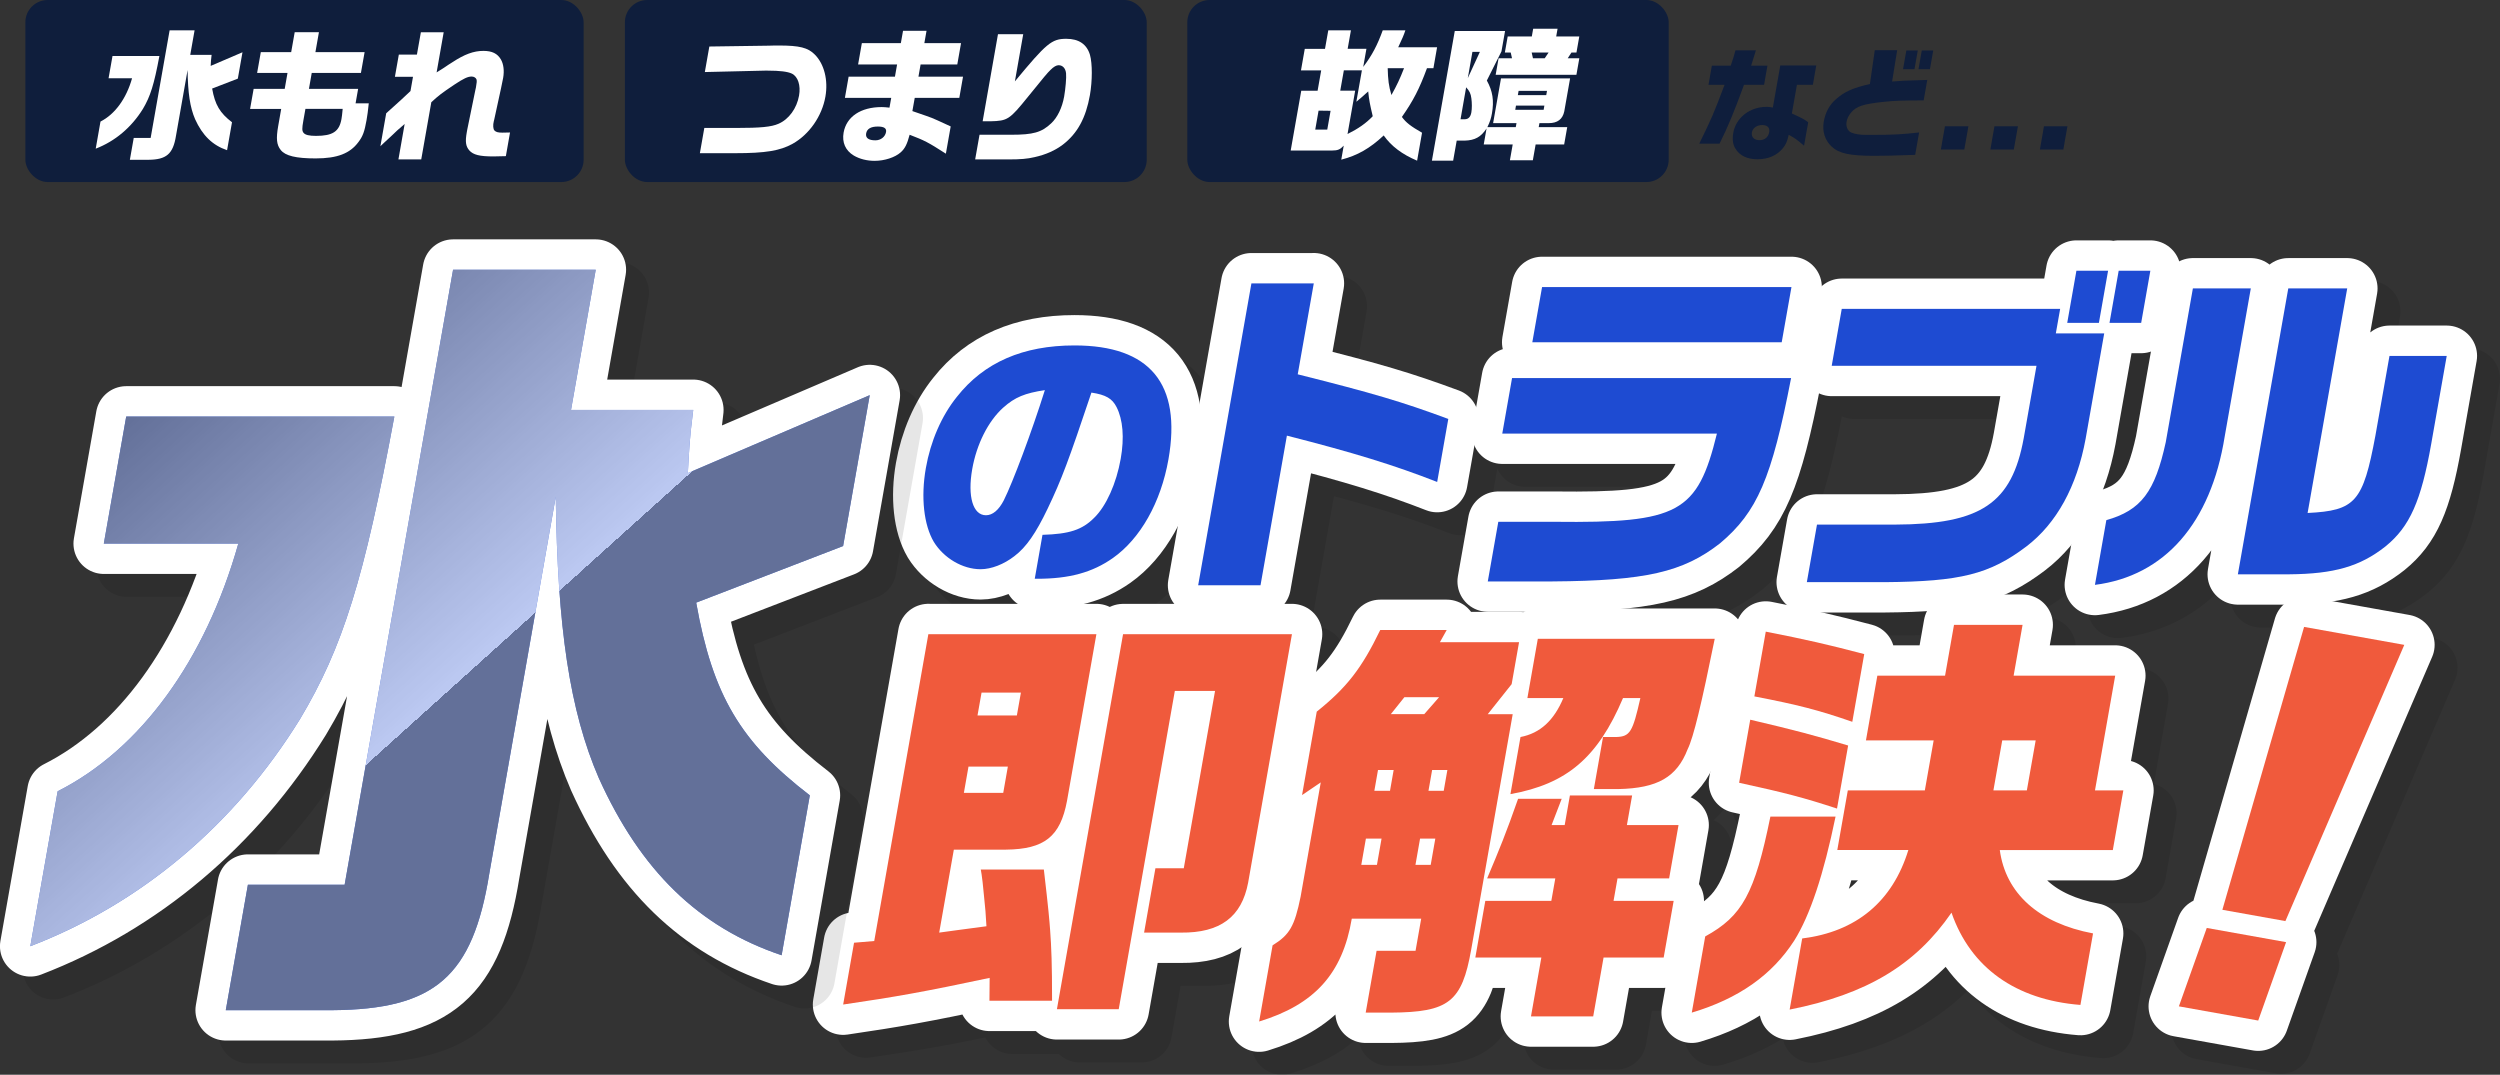 <?xml version="1.0" encoding="UTF-8"?>
<svg xmlns="http://www.w3.org/2000/svg" xmlns:xlink="http://www.w3.org/1999/xlink" viewBox="0 0 618 265.67">
  <rect x="0" y="0" width="618" height="265.67" fill="#333333" stroke="none"/>
  <defs>
    <style>
      .cls-1 {
        fill: #fff;
      }

      .cls-2 {
        fill: #0f1e3c;
      }

      .cls-3 {
        fill: url(#_名称未設定グラデーション_33);
      }

      .cls-4 {
        stroke: #fff;
      }

      .cls-4, .cls-5 {
        fill: none;
        stroke-linecap: round;
        stroke-linejoin: round;
        stroke-width: 15px;
      }

      .cls-6 {
        isolation: isolate;
      }

      .cls-7 {
        fill: url(#_名称未設定グラデーション_4);
      }

      .cls-8 {
        mix-blend-mode: overlay;
        opacity: .7;
      }

      .cls-9 {
        fill: #f05a3c;
      }

      .cls-10 {
        opacity: .1;
      }

      .cls-11 {
        fill: #1e4bd2;
      }

      .cls-5 {
        stroke: #000;
      }
    </style>
    <linearGradient id="_名称未設定グラデーション_4" data-name="名称未設定グラデーション 4" x1="111.24" y1="66.67" x2="111.24" y2="249.72" gradientUnits="userSpaceOnUse">
      <stop offset="0" stop-color="#1e4bd2"/>
      <stop offset="1" stop-color="#1e4bd2"/>
    </linearGradient>
    <linearGradient id="_名称未設定グラデーション_33" data-name="名称未設定グラデーション 33" x1="44.16" y1="91.29" x2="182.92" y2="245.4" gradientUnits="userSpaceOnUse">
      <stop offset="0" stop-color="gray"/>
      <stop offset=".5" stop-color="#fff"/>
      <stop offset=".5" stop-color="gray"/>
      <stop offset="1" stop-color="gray"/>
    </linearGradient>
  </defs>
  <g class="cls-6">
    <g id="_レイヤー_2" data-name="レイヤー 2">
      <g id="_情報" data-name="情報">
        <rect class="cls-2" x="6.27" width="138" height="45" rx="5.52" ry="5.52"/>
        <rect class="cls-2" x="154.47" width="129" height="45" rx="5.52" ry="5.52"/>
        <rect class="cls-2" x="293.5" width="119" height="45" rx="5.52" ry="5.52"/>
        <g>
          <path class="cls-1" d="M24.84,30.05c3.58-1.81,6.39-5.67,7.81-10.71h-5.81l.97-5.49h11.59c-1.31,7.02-2.22,9.96-4.08,13.08-2.83,4.57-6.87,7.98-11.66,9.82l1.18-6.7ZM33.06,34.09h4.18l4.69-26.59h6.17l-1.07,6.06h5.28c-.17,1.35-.16,1.52-.23,2.73l7.86-3.37-1.15,6.52-6.35,2.45c.71,4.01,1.91,6.03,4.91,8.33l-1.22,6.91c-3.58-1.21-6.09-3.65-7.9-7.66-1.26-2.91-1.79-6.52-1.86-12.16l-2.87,16.27c-.72,4.47-2.35,5.88-6.79,5.92h-4.61l.96-5.42Z"/>
          <path class="cls-1" d="M62.69,21.96h7.69l.69-3.93h-7.51l.91-5.14h7.51l.87-4.93h5.99l-.87,4.93h12.16l-.91,5.14h-12.16l-.69,3.93h12.16l-.63,3.58h3.26c-.2,1.95-.33,2.87-.55,4.15-.49,2.8-.91,3.97-1.98,5.39-2.1,2.87-5.26,4.08-10.61,4.08-4.86,0-7.51-.64-8.63-2.09-1.02-1.28-1.17-2.8-.62-5.92l.74-4.22h-7.69l.88-4.96ZM75.5,26.93l-.51,2.87c-.36,2.02-.34,2.55.06,3.05.41.5,1.36.74,3.06.74,4.11,0,5.75-1.06,6.3-4.15.08-.46.2-1.31.3-2.52h-9.22Z"/>
          <path class="cls-1" d="M102.09,18.99h-4.47l.97-5.49h4.47l.98-5.53h5.64l-1.75,9.93c.84-.53,1.48-.96,1.91-1.21.65-.46,1.33-.89,2-1.31,2.97-1.95,5.24-2.8,7.65-2.8,2.13,0,3.47.64,4.34,2.13.65,1.13.86,2.77.55,4.54-.04.25-.25,1.24-.52,2.55l-1.68,7.73-.11.43c-.25.99-.17,1.95.16,2.3.36.39.93.53,1.93.53.35,0,.89,0,1.92-.04l-1.03,5.85c-1.25.04-2.67.07-3.1.07-3.37,0-4.96-.39-5.94-1.49-.88-1.03-1.04-2.13-.62-4.5l.1-.57,2.01-9.82.15-.67c.21-1.21.25-1.6.14-1.99-.14-.39-.62-.71-1.19-.71-.96,0-1.96.46-4.37,2.06-3.06,2.06-3.79,2.62-5.61,4.29l-2.49,14.14h-5.64l1.54-8.76c-1.46,1.24-2.22,1.91-3.37,3.05l-1.69,1.56c-.08.07-.38.35-.94.89l1.44-8.15c4-3.58,4.05-3.65,6-5.49l.62-3.51Z"/>
        </g>
        <g>
          <path class="cls-1" d="M190.1,11.29l1.46-.04h.96c5.14,0,7.21.53,8.89,2.23,2.35,2.34,3.35,6.35,2.63,10.42-.85,4.82-3.98,9.32-8.08,11.63-3.11,1.74-6.72,2.34-14.27,2.34h-8.68l1.1-6.24h7.9c5.99,0,8.66-.25,10.43-1.03,2.57-1.1,4.54-3.83,5.09-6.98.44-2.52-.27-4.68-1.77-5.42-1.05-.5-2.99-.74-5.97-.74h-.78l-14.77.35,1.11-6.31,14.75-.21Z"/>
          <path class="cls-1" d="M209.78,18.95h11.45l.53-3.01h-9.64l.93-5.28h9.64l.54-3.05h5.81l-.54,3.05h9.07l-.93,5.28h-9.07l-.53,3.01h11.02l-.92,5.25h-11.02l-.58,3.26c3.45,1.17,4.08,1.42,4.84,1.7.96.39,1.32.57,4.63,2.09l-1.19,6.74c-4.46-2.87-5.27-3.26-8.96-4.68-.62,2.34-1.17,3.44-2.22,4.36-1.39,1.24-3.98,2.09-6.43,2.09-1.92,0-3.71-.46-5.16-1.31-2.05-1.24-2.94-3.23-2.51-5.67.69-3.93,4.23-6.31,9.41-6.31.53,0,.99.04,1.93.14l.43-2.41h-11.45l.92-5.25ZM214.11,32.99c-.19,1.1.59,1.7,2.29,1.7,1.31,0,2.42-.85,2.63-2.06.16-.92-.51-1.35-2.03-1.35-1.74,0-2.69.57-2.89,1.7Z"/>
          <path class="cls-1" d="M242.14,33.31h7.8c5.46,0,7.51-.57,9.89-2.8,1.57-1.45,2.74-3.9,3.23-6.66.33-1.88.58-4.68.47-5.71-.11-1.21-.81-2.02-1.84-2.02-.53,0-1.2.35-2.01,1.17-.77.74-1.49,1.6-5.56,6.63-4.58,5.67-5.05,5.96-9.26,6.06h-1.95l3.79-21.52h6.24l-2.06,11.66c7.8-9.43,9.09-10.53,12.7-10.53,3.12,0,5.08,1.35,5.86,3.97.61,2.16.6,6.45-.01,9.93-1,5.67-3.09,9.5-6.7,12.27-1.88,1.42-4.15,2.45-6.96,3.08-1.81.43-3.47.57-6.52.57h-8.19l1.08-6.1Z"/>
        </g>
        <g>
          <path class="cls-1" d="M327.54,12.07l.81-4.57h5.6l-.81,4.57h4.64l-.79,4.47c2.17-2.84,3.5-5.39,4.82-9.04h5.6c-.44,1.28-.69,1.88-1.77,4.18h9.61l-.91,5.18h-1.59c-1.9,5.14-3.36,7.98-6.2,12.05,1,1.38,2.18,2.3,4.98,3.9l-1.22,6.91c-3.69-1.56-6.39-3.58-8.26-6.24-3.4,3.19-6.48,4.96-10.49,5.99l.61-3.47c-.88.96-1.49,1.21-2.87,1.21h-10.24l2.61-14.78h4.04l.89-5.03h-5l.94-5.32h5ZM328.1,32.03l.82-4.64-2.97-.04-.82,4.68h2.98ZM336.67,17.39h-4.47l-.89,5.03h3.69l-1.89,10.71c2.64-1.31,4.62-2.69,6.23-4.4-.69-2.91-.9-3.93-1.12-6.13-1.44,1.31-1.65,1.49-2.93,2.55l1.37-7.76ZM343.04,16.86c.07,2.84.25,4.4.92,6.63,1.35-2.41,2.08-3.97,3.12-6.63h-4.04Z"/>
          <path class="cls-1" d="M372.05,7.68l-.89,5.03-3.61,7.2c1.45,2.62,1.81,5,1.26,8.12-.22,1.24-.46,2.02-1.13,3.4h7.02l.18-.99h-5.78l1.95-11.06h17.08l-1.44,8.15c-.41,1.95-1.68,2.91-3.84,2.91h-2.3l-.18.99h7.05l-.76,4.29h-7.05l-.69,3.9h-5.67l.69-3.9h-7.16l.7-3.97c-1.36,2.09-2.86,2.94-5.39,3.01h-1.99l-.88,4.96h-5.25l5.65-32.05h12.41ZM361.04,29.48h1.03c.92,0,1.45-.57,1.65-1.7.16-.92.16-2.34,0-3.47-.15-1.17-.43-1.77-1.29-2.73l-1.39,7.91ZM363.98,12.82l-1.14,6.49,2.99-6.49h-1.84ZM373.77,14.41l-.32-1.42h-1.45l.7-3.97h5.96l.34-1.91h6.03l-.34,1.91h5.71l-.7,3.97h-1.24l-.92,1.42h2.87l-.72,4.08h-19.96l.72-4.08h3.33ZM381.59,27.14l.18-1.03h-7.02l-.18,1.03h7.02ZM382.23,23.52l.19-1.06h-7.02l-.19,1.06h7.02ZM381.85,14.41l.96-1.42h-4.18l.32,1.42h2.91Z"/>
        </g>
        <g>
          <path class="cls-2" d="M427.83,16.24c.54-1.54.75-2.23,1.18-3.8h5.05c-.78,2.53-.83,2.68-1.18,3.8h4.03l-.83,4.73h-4.96c-2.38,6.51-3.96,10.36-6.05,14.55h-5.02c3.04-6.18,3.61-7.5,6.26-14.55h-3.97l.83-4.73h4.66ZM440.08,16.18h8.9l-.84,4.79h-3.94l-1.25,7.08c2.81,1.3,2.94,1.39,4.04,2.17l-1.03,5.81c-1.8-1.57-2.39-1.96-3.79-2.71-.35,1.63-.71,2.47-1.57,3.46-1.44,1.69-3.55,2.59-6.14,2.59s-4.41-.9-5.48-2.65c-.61-.96-.79-2.32-.52-3.86.66-3.77,4.08-6.45,8.26-6.45.48,0,.84.03,1.53.18l1.84-10.42ZM433.07,32.75c-.2,1.11.57,1.9,1.86,1.9s2.21-.75,2.42-1.99c.19-1.08-.44-1.75-1.74-1.75s-2.36.75-2.55,1.84Z"/>
          <path class="cls-2" d="M463.45,12.41h5.53l-1.25,7.74c1.34-.09,2.59-.18,3.01-.21.42,0,1.75-.06,5.68-.18l-.89,5.06c-5.14,0-7.17.06-9.92.36-5.06.54-6.71,1.08-8.05,2.68-.57.69-.95,1.45-1.08,2.2-.17.96.09,1.87.69,2.41.47.42,1.58.72,3.04.84.42.03,1.29.03,2.7.03,5.02,0,7.3-.12,11.5-.6l-.98,5.54c-5.14.18-7.71.24-9.99.24-6.13,0-8.86-.57-10.66-2.29-1.68-1.57-2.37-3.8-1.94-6.21.4-2.26,1.42-4.13,3.05-5.54,2.1-1.84,4.19-2.77,8.35-3.71l1.21-8.38ZM474.08,12.47l-.82,4.64h-2.83l.82-4.64h2.83ZM477.9,12.47l-.82,4.64h-2.83l.82-4.64h2.83Z"/>
          <path class="cls-2" d="M480.79,31.21h5.8l-1.01,5.75h-5.8l1.01-5.75Z"/>
          <path class="cls-2" d="M493.03,31.21h5.8l-1.01,5.75h-5.8l1.01-5.75Z"/>
          <path class="cls-2" d="M505.27,31.21h5.8l-1.01,5.75h-5.8l1.01-5.75Z"/>
        </g>
        <g>
          <g class="cls-10">
            <path class="cls-5" d="M263.38,137.88c6.6-.2,9.79-1.21,12.79-4.24,2.97-2.9,5.46-8.49,6.53-14.55.93-5.26.55-9.7-1.03-12.8-1.07-2.09-2.61-3.03-6.21-3.57-5.63,16.78-7.32,21.36-10.8,28.64-2.93,6.13-5.31,9.57-8.24,11.79-2.61,2.02-5.7,3.23-8.37,3.23-4.45,0-9.09-2.76-11.54-6.74-2.48-4.18-3.25-11.05-1.98-18.26,1.16-6.6,3.84-12.87,7.7-17.65,6.7-8.49,16.33-12.67,29.05-12.67,18.68,0,26.51,9.5,23.22,28.17-1.88,10.65-6.95,19.61-13.74,24.39-5.08,3.57-10.76,5.12-18.69,5.12h-.62l1.91-10.85ZM253.67,106.41c-3.74,3.37-6.59,9.03-7.68,15.23-1.19,6.74.18,11.39,3.4,11.39,1.64,0,3.17-1.28,4.42-3.71,2.22-4.45,6.86-16.78,10.14-27.22-4.92.74-7.42,1.75-10.27,4.31Z"/>
            <path class="cls-5" d="M330.43,75.7l-3.97,22.49c18.79,4.72,25.6,6.74,37.22,11.03l-2.75,15.58c-10.56-4.13-20.62-7.24-37.15-11.45l-6.52,36.98h-15.41l13.16-74.62h15.41Z"/>
            <path class="cls-5" d="M448.42,99.11c-4.8,24.85-8.36,33.1-17.56,40.85-9.18,7.16-18.4,9.26-41.42,9.43h-16l2.6-14.74h13.98c30.6.34,35.26-2.19,40.06-21.81h-53.06l2.42-13.73h68.98ZM448.51,76.63l-2.41,13.64h-61.65l2.41-13.64h61.66Z"/>
            <path class="cls-5" d="M460.94,82.02h53.99l-1.07,6.06h11.96l-4.59,26.03c-2.18,11.88-7.23,20.97-14.63,26.62-9.13,6.91-16.35,8.68-35,8.84h-19.29l2.51-14.23h19.29c21.24-.08,28.88-5.22,31.82-21.39l3.15-17.86h-50.62l2.48-14.07ZM526.78,72.58l-2.27,12.89h-7.83l2.27-12.89h7.83ZM537.23,72.58l-2.27,12.89h-7.83l2.27-12.89h7.83Z"/>
            <path class="cls-5" d="M562.06,76.96l-6.46,36.64c-3.43,21.39-14.83,34.45-32.07,36.64l2.82-16c8.6-2.44,12.01-6.99,14.69-19.29l6.7-37.99h14.32ZM571.32,76.96h14.57l-9.79,55.51c11.81-.59,13.7-2.7,16.76-19.12l3.48-19.71h14.15l-3.83,21.73c-2.5,14.15-5.29,20.47-11.29,25.35-6.27,4.97-12.74,6.82-23.79,6.91h-12.72l12.46-70.67Z"/>
          </g>
          <g>
            <path class="cls-4" d="M257.72,132.21c6.6-.2,9.79-1.21,12.79-4.24,2.97-2.9,5.46-8.49,6.53-14.55.93-5.26.55-9.7-1.03-12.8-1.07-2.09-2.61-3.03-6.21-3.57-5.63,16.78-7.32,21.36-10.8,28.64-2.93,6.13-5.31,9.57-8.24,11.79-2.61,2.02-5.7,3.23-8.37,3.23-4.45,0-9.09-2.76-11.54-6.74-2.48-4.18-3.25-11.05-1.98-18.26,1.16-6.6,3.84-12.87,7.7-17.65,6.7-8.49,16.33-12.67,29.05-12.67,18.68,0,26.51,9.5,23.22,28.17-1.88,10.65-6.95,19.61-13.74,24.39-5.08,3.57-10.76,5.12-18.69,5.12h-.62l1.91-10.85ZM248.01,100.75c-3.74,3.37-6.59,9.03-7.68,15.23-1.19,6.74.18,11.39,3.4,11.39,1.64,0,3.17-1.28,4.42-3.71,2.22-4.45,6.86-16.78,10.14-27.22-4.92.74-7.42,1.75-10.27,4.31Z"/>
            <path class="cls-4" d="M324.77,70.04l-3.97,22.49c18.79,4.72,25.6,6.74,37.22,11.03l-2.75,15.58c-10.56-4.13-20.62-7.24-37.15-11.45l-6.52,36.98h-15.41l13.16-74.62h15.41Z"/>
            <path class="cls-4" d="M442.76,93.45c-4.8,24.85-8.36,33.1-17.56,40.85-9.18,7.16-18.4,9.26-41.42,9.43h-16l2.6-14.74h13.98c30.6.34,35.26-2.19,40.06-21.81h-53.06l2.42-13.73h68.98ZM442.85,70.96l-2.41,13.64h-61.65l2.41-13.64h61.66Z"/>
            <path class="cls-4" d="M455.28,76.36h53.99l-1.07,6.06h11.96l-4.59,26.03c-2.18,11.88-7.23,20.97-14.63,26.62-9.13,6.91-16.35,8.68-35,8.84h-19.29l2.51-14.23h19.29c21.24-.08,28.88-5.22,31.82-21.39l3.15-17.86h-50.62l2.48-14.07ZM521.12,66.92l-2.27,12.89h-7.83l2.27-12.89h7.83ZM531.57,66.92l-2.27,12.89h-7.83l2.27-12.89h7.83Z"/>
            <path class="cls-4" d="M556.4,71.3l-6.46,36.64c-3.43,21.39-14.83,34.45-32.07,36.64l2.82-16c8.6-2.44,12.01-6.99,14.69-19.29l6.7-37.99h14.32ZM565.66,71.3h14.57l-9.79,55.51c11.81-.59,13.7-2.7,16.76-19.12l3.48-19.71h14.15l-3.83,21.73c-2.5,14.15-5.29,20.47-11.29,25.35-6.27,4.97-12.74,6.82-23.79,6.91h-12.72l12.46-70.67Z"/>
          </g>
          <g>
            <path class="cls-11" d="M257.72,132.21c6.6-.2,9.79-1.21,12.79-4.24,2.97-2.9,5.46-8.49,6.53-14.55.93-5.26.55-9.7-1.03-12.8-1.07-2.09-2.61-3.03-6.21-3.57-5.63,16.78-7.32,21.36-10.8,28.64-2.93,6.13-5.31,9.57-8.24,11.79-2.61,2.02-5.7,3.23-8.37,3.23-4.45,0-9.09-2.76-11.54-6.74-2.48-4.18-3.25-11.05-1.98-18.26,1.16-6.6,3.84-12.87,7.7-17.65,6.7-8.49,16.33-12.67,29.05-12.67,18.68,0,26.51,9.5,23.22,28.17-1.88,10.65-6.95,19.61-13.74,24.39-5.08,3.57-10.76,5.12-18.69,5.12h-.62l1.91-10.85ZM248.01,100.75c-3.74,3.37-6.59,9.03-7.68,15.23-1.19,6.74.18,11.39,3.4,11.39,1.64,0,3.17-1.28,4.42-3.71,2.22-4.45,6.86-16.78,10.14-27.22-4.92.74-7.42,1.75-10.27,4.31Z"/>
            <path class="cls-11" d="M324.77,70.04l-3.97,22.49c18.79,4.72,25.6,6.74,37.22,11.03l-2.75,15.58c-10.56-4.13-20.62-7.24-37.15-11.45l-6.52,36.98h-15.41l13.16-74.62h15.41Z"/>
            <path class="cls-11" d="M442.76,93.45c-4.8,24.85-8.36,33.1-17.56,40.85-9.18,7.16-18.4,9.26-41.42,9.43h-16l2.6-14.74h13.98c30.6.34,35.26-2.19,40.06-21.81h-53.06l2.42-13.73h68.98ZM442.85,70.96l-2.41,13.64h-61.65l2.41-13.64h61.66Z"/>
            <path class="cls-11" d="M455.28,76.36h53.99l-1.07,6.06h11.96l-4.59,26.03c-2.18,11.88-7.23,20.97-14.63,26.62-9.13,6.91-16.35,8.68-35,8.84h-19.29l2.51-14.23h19.29c21.24-.08,28.88-5.22,31.82-21.39l3.15-17.86h-50.62l2.48-14.07ZM521.12,66.92l-2.27,12.89h-7.83l2.27-12.89h7.83ZM531.57,66.92l-2.27,12.89h-7.83l2.27-12.89h7.83Z"/>
            <path class="cls-11" d="M556.4,71.3l-6.46,36.64c-3.43,21.39-14.83,34.45-32.07,36.64l2.82-16c8.6-2.44,12.01-6.99,14.69-19.29l6.7-37.99h14.32ZM565.66,71.3h14.57l-9.79,55.51c11.81-.59,13.7-2.7,16.76-19.12l3.48-19.71h14.15l-3.83,21.73c-2.5,14.15-5.29,20.47-11.29,25.35-6.27,4.97-12.74,6.82-23.79,6.91h-12.72l12.46-70.67Z"/>
          </g>
        </g>
        <g>
          <g class="cls-10">
            <path class="cls-5" d="M235.15,162.43h41.54l-7.27,41.23c-1.65,8.79-5.56,11.93-15.1,12.03h-12.87l-3.62,20.51,4.61-.63,7.07-.94c-.19-3.66-.26-3.87-.59-7.32-.12-1.67-.57-5.65-.81-6.7h15.59c1.21,10.36,1.36,12.45,1.55,14.96.31,4.19.49,8.48.48,17.47h-15.48l.05-5.65c-16.2,3.45-23.33,4.71-36.21,6.59l2.69-15.28,4.99-.42,13.38-75.86ZM253.66,201.66l1.14-6.49h-9.73l-1.14,6.49h9.73ZM257.03,182.52l1-5.65h-9.73l-1,5.65h9.73ZM325.03,162.43l-10.83,61.42c-1.6,8.48-6.9,12.45-16.62,12.35h-9.1l2.8-15.9h7.01l7.73-43.84h-9.94l-13.87,78.68h-15.28l16.35-92.7h41.75Z"/>
            <path class="cls-5" d="M327.53,202.19l3.63-20.61c7.43-5.96,11.09-10.67,15.7-20.19h16.43l-1.69,3.03h19.57l-1.83,10.36-5.91,7.43h6.17l-10.26,58.18c-2.29,12.97-5.56,15.49-19.8,15.59h-6.28l2.69-15.28h9.63l1.4-7.95h-17.16c-2.29,13.6-9.19,21.24-22.9,25.43l3.32-18.83c4.23-2.62,5.43-4.71,6.93-12.03l4.98-28.25-4.63,3.14ZM346.04,219.45l1.14-6.49h-3.87l-1.14,6.49h3.87ZM349.27,201.14l.9-5.13h-3.87l-.9,5.13h3.87ZM357.73,182.2l3.67-4.19h-8.58l-3.35,4.19h8.27ZM359.33,219.45l1.14-6.49h-3.77l-1.14,6.49h3.77ZM362.56,201.14l.9-5.13h-3.77l-.9,5.13h3.77ZM391.71,203.13l-2.5,6.49h3.24l1.29-7.32h15.38l-1.29,7.32h12.76l-2.32,13.18h-12.76l-.98,5.55h14.86l-2.47,14.02h-14.86l-2.56,14.54h-15.38l2.56-14.54h-16.32l2.47-14.02h16.32l.98-5.55h-16.85c3.05-7.22,4.69-11.2,7.65-19.67h10.78ZM381.53,187.85c4.87-.94,8.25-4.08,10.59-9.63h-8.89l2.58-14.65h43.73c-3.22,15.9-5.24,24.38-6.7,27.31-2.68,6.91-7.45,9.63-17.11,9.84h-6.07l2.27-12.87h3.24c3.47-.1,4.09-1.26,5.99-9.63h-4.29c-6.26,14.75-13.89,21.24-27.83,23.75l2.49-14.13Z"/>
            <path class="cls-5" d="M427.2,237.14c9.15-5.02,12.22-10.57,16.1-29.61h16.11c-2.95,14.33-6.29,24.38-10.22,30.66-5.47,8.48-13.72,14.33-25.32,17.79l3.32-18.83ZM459.77,205.54c-8.31-2.72-12.71-3.87-24.2-6.38l2.75-15.59c11.15,2.62,15.85,3.87,24.2,6.38l-2.75,15.59ZM463.55,184.09c-8.48-2.93-13.39-4.19-24.21-6.28l2.82-16.01c10.11,1.99,15.14,3.14,24.34,5.55l-2.95,16.74ZM459.84,215.79l2.6-14.75h19.04l2.18-12.35h-16.74l2.82-16.01h16.74l2.21-12.56h16.95l-2.21,12.56h25.11l-5,28.36h7.01l-2.6,14.75h-27.94c1.45,10.78,9.68,18.1,23.05,20.61l-3.12,17.68c-16-1.26-27.15-9.21-31.87-22.81-8.86,12.87-20.93,20.19-40.01,23.96l3.1-17.58c13.37-1.67,22.32-9.1,26.25-21.87h-17.58ZM508.88,188.69h-8.27l-2.18,12.35h8.27l2.18-12.35Z"/>
            <path class="cls-5" d="M570.78,238.56l-6.89,19.38-19.61-3.51,6.89-19.38,19.61,3.51ZM600,165.07l-29.39,68.28-15.58-2.79,20.2-69.93,24.77,4.44Z"/>
          </g>
          <g>
            <path class="cls-4" d="M229.49,156.77h41.54l-7.27,41.23c-1.65,8.79-5.56,11.93-15.1,12.03h-12.87l-3.62,20.51,4.61-.63,7.07-.94c-.19-3.66-.26-3.87-.59-7.32-.12-1.67-.57-5.65-.81-6.7h15.59c1.21,10.36,1.36,12.45,1.55,14.96.31,4.19.49,8.48.48,17.47h-15.48l.05-5.65c-16.2,3.45-23.33,4.71-36.21,6.59l2.69-15.28,4.99-.42,13.38-75.86ZM248,196l1.14-6.49h-9.73l-1.14,6.49h9.73ZM251.37,176.86l1-5.65h-9.73l-1,5.65h9.73ZM319.37,156.77l-10.83,61.42c-1.6,8.48-6.9,12.45-16.62,12.35h-9.1l2.8-15.9h7.01l7.73-43.84h-9.94l-13.87,78.68h-15.28l16.35-92.7h41.75Z"/>
            <path class="cls-4" d="M321.87,196.53l3.63-20.61c7.43-5.96,11.09-10.67,15.7-20.19h16.43l-1.69,3.03h19.57l-1.83,10.36-5.91,7.43h6.17l-10.26,58.18c-2.29,12.97-5.56,15.49-19.8,15.59h-6.28l2.69-15.28h9.63l1.4-7.95h-17.16c-2.29,13.6-9.19,21.24-22.9,25.43l3.32-18.83c4.23-2.62,5.43-4.71,6.93-12.03l4.98-28.25-4.63,3.14ZM340.38,213.79l1.14-6.49h-3.87l-1.14,6.49h3.87ZM343.61,195.48l.9-5.13h-3.87l-.9,5.13h3.87ZM352.07,176.54l3.67-4.19h-8.58l-3.35,4.19h8.27ZM353.67,213.79l1.14-6.49h-3.77l-1.14,6.49h3.77ZM356.89,195.48l.9-5.13h-3.77l-.9,5.13h3.77ZM386.05,197.47l-2.5,6.49h3.24l1.29-7.32h15.38l-1.29,7.32h12.76l-2.32,13.18h-12.76l-.98,5.55h14.86l-2.47,14.02h-14.86l-2.56,14.54h-15.38l2.56-14.54h-16.32l2.47-14.02h16.32l.98-5.55h-16.85c3.05-7.22,4.69-11.2,7.65-19.67h10.78ZM375.87,182.19c4.87-.94,8.25-4.08,10.59-9.63h-8.89l2.58-14.65h43.73c-3.22,15.9-5.24,24.38-6.7,27.31-2.68,6.91-7.45,9.63-17.11,9.84h-6.07l2.27-12.87h3.24c3.47-.1,4.09-1.26,5.99-9.63h-4.29c-6.26,14.75-13.89,21.24-27.83,23.75l2.49-14.13Z"/>
            <path class="cls-4" d="M421.54,231.48c9.15-5.02,12.22-10.57,16.1-29.61h16.11c-2.95,14.33-6.29,24.38-10.22,30.66-5.47,8.48-13.72,14.33-25.32,17.79l3.32-18.83ZM454.11,199.88c-8.31-2.72-12.71-3.87-24.2-6.38l2.75-15.59c11.15,2.62,15.85,3.87,24.2,6.38l-2.75,15.59ZM457.89,178.43c-8.48-2.93-13.39-4.19-24.21-6.28l2.82-16.01c10.11,1.99,15.14,3.14,24.34,5.55l-2.95,16.74ZM454.18,210.13l2.6-14.75h19.04l2.18-12.35h-16.74l2.82-16.01h16.74l2.21-12.56h16.95l-2.21,12.56h25.11l-5,28.36h7.01l-2.6,14.75h-27.94c1.45,10.78,9.68,18.1,23.05,20.61l-3.12,17.68c-16-1.26-27.15-9.21-31.87-22.81-8.86,12.87-20.93,20.19-40.01,23.96l3.1-17.58c13.37-1.67,22.32-9.1,26.25-21.87h-17.58ZM503.22,183.03h-8.27l-2.18,12.35h8.27l2.18-12.35Z"/>
            <path class="cls-4" d="M565.12,232.9l-6.89,19.38-19.61-3.51,6.89-19.38,19.61,3.51ZM594.34,159.41l-29.39,68.28-15.58-2.79,20.2-69.93,24.77,4.44Z"/>
          </g>
          <g>
            <path class="cls-9" d="M229.49,156.77h41.54l-7.27,41.23c-1.65,8.79-5.56,11.93-15.1,12.03h-12.87l-3.62,20.51,4.61-.63,7.07-.94c-.19-3.66-.26-3.87-.59-7.32-.12-1.67-.57-5.65-.81-6.7h15.59c1.21,10.36,1.36,12.45,1.55,14.96.31,4.19.49,8.48.48,17.47h-15.48l.05-5.65c-16.2,3.45-23.33,4.71-36.21,6.59l2.69-15.28,4.99-.42,13.38-75.86ZM248,196l1.14-6.49h-9.73l-1.14,6.49h9.73ZM251.37,176.86l1-5.65h-9.73l-1,5.65h9.73ZM319.37,156.77l-10.83,61.42c-1.6,8.48-6.9,12.45-16.62,12.35h-9.1l2.8-15.9h7.01l7.73-43.84h-9.94l-13.87,78.68h-15.28l16.35-92.7h41.75Z"/>
            <path class="cls-9" d="M321.87,196.53l3.63-20.61c7.43-5.96,11.09-10.67,15.7-20.19h16.43l-1.69,3.03h19.57l-1.83,10.36-5.91,7.43h6.17l-10.26,58.18c-2.29,12.97-5.56,15.49-19.8,15.59h-6.28l2.69-15.28h9.63l1.4-7.95h-17.16c-2.29,13.6-9.19,21.24-22.9,25.43l3.32-18.83c4.23-2.62,5.43-4.71,6.93-12.03l4.98-28.25-4.63,3.14ZM340.38,213.79l1.14-6.49h-3.87l-1.14,6.49h3.87ZM343.61,195.48l.9-5.13h-3.87l-.9,5.13h3.87ZM352.07,176.54l3.67-4.19h-8.58l-3.35,4.19h8.27ZM353.67,213.79l1.14-6.49h-3.77l-1.14,6.49h3.77ZM356.89,195.48l.9-5.13h-3.77l-.9,5.13h3.77ZM386.05,197.47l-2.5,6.49h3.24l1.29-7.32h15.38l-1.29,7.32h12.76l-2.32,13.18h-12.76l-.98,5.55h14.86l-2.47,14.02h-14.86l-2.56,14.54h-15.38l2.56-14.54h-16.32l2.47-14.02h16.32l.98-5.55h-16.85c3.05-7.22,4.69-11.2,7.65-19.67h10.78ZM375.87,182.19c4.87-.94,8.25-4.08,10.59-9.63h-8.89l2.58-14.65h43.73c-3.22,15.9-5.24,24.38-6.7,27.31-2.68,6.91-7.45,9.63-17.11,9.84h-6.07l2.27-12.87h3.24c3.47-.1,4.09-1.26,5.99-9.63h-4.29c-6.26,14.75-13.89,21.24-27.83,23.75l2.49-14.13Z"/>
            <path class="cls-9" d="M421.54,231.48c9.15-5.02,12.22-10.57,16.1-29.61h16.11c-2.95,14.33-6.29,24.38-10.22,30.66-5.47,8.48-13.72,14.33-25.32,17.79l3.32-18.83ZM454.11,199.88c-8.31-2.72-12.71-3.87-24.2-6.38l2.75-15.59c11.15,2.62,15.85,3.87,24.2,6.38l-2.75,15.59ZM457.89,178.43c-8.48-2.93-13.39-4.19-24.21-6.28l2.82-16.01c10.11,1.99,15.14,3.14,24.34,5.55l-2.95,16.74ZM454.18,210.13l2.6-14.75h19.04l2.18-12.35h-16.74l2.82-16.01h16.74l2.21-12.56h16.95l-2.21,12.56h25.11l-5,28.36h7.01l-2.6,14.75h-27.94c1.45,10.78,9.68,18.1,23.05,20.61l-3.12,17.68c-16-1.26-27.15-9.21-31.87-22.81-8.86,12.87-20.93,20.19-40.01,23.96l3.1-17.58c13.37-1.67,22.32-9.1,26.25-21.87h-17.58ZM503.22,183.03h-8.27l-2.18,12.35h8.27l2.18-12.35Z"/>
            <path class="cls-9" d="M565.12,232.9l-6.89,19.38-19.61-3.51,6.89-19.38,19.61,3.51ZM594.34,159.41l-29.39,68.28-15.58-2.79,20.2-69.93,24.77,4.44Z"/>
          </g>
        </g>
        <g>
          <g class="cls-10">
            <path class="cls-5" d="M19.92,201.26c20.47-10.34,36.53-32.43,44.65-61.22H31.32l5.54-31.42h66.29c-7.48,40.14-12.68,56.96-23.33,74.8-16.17,26.15-39.26,45.61-66.67,56.15l6.76-38.31ZM66.93,224.37h23.92l26.81-152.04h35.27l-6.11,34.66h30.21c-.95,7.7-.93,8.72-1.33,15.61l44.96-19.26-6.58,37.3-36.32,13.99c4.07,22.91,10.95,34.46,28.09,47.64l-6.97,39.53c-20.48-6.89-34.84-20.88-45.19-43.79-7.21-16.62-10.25-37.3-10.65-69.53l-16.41,93.05c-4.1,25.54-13.43,33.65-38.81,33.85h-26.35l5.47-31.02Z"/>
          </g>
          <path class="cls-4" d="M14.26,195.6c20.47-10.34,36.53-32.43,44.65-61.22H25.66l5.54-31.42h66.29c-7.48,40.14-12.68,56.96-23.33,74.8-16.17,26.15-39.26,45.61-66.67,56.15l6.76-38.31ZM61.27,218.71h23.92l26.81-152.04h35.27l-6.11,34.66h30.21c-.95,7.7-.93,8.72-1.33,15.61l44.96-19.26-6.58,37.3-36.32,13.99c4.07,22.91,10.95,34.46,28.09,47.64l-6.97,39.53c-20.48-6.89-34.84-20.88-45.19-43.79-7.21-16.62-10.25-37.3-10.65-69.53l-16.41,93.05c-4.1,25.54-13.43,33.65-38.81,33.85h-26.35l5.47-31.02Z"/>
          <path class="cls-7" d="M14.26,195.6c20.47-10.34,36.53-32.43,44.65-61.22H25.66l5.54-31.42h66.29c-7.48,40.14-12.68,56.96-23.33,74.8-16.17,26.15-39.26,45.61-66.67,56.15l6.76-38.31ZM61.27,218.71h23.92l26.81-152.04h35.27l-6.11,34.66h30.21c-.95,7.7-.93,8.72-1.33,15.61l44.96-19.26-6.58,37.3-36.32,13.99c4.07,22.91,10.95,34.46,28.09,47.64l-6.97,39.53c-20.48-6.89-34.84-20.88-45.19-43.79-7.21-16.62-10.25-37.3-10.65-69.53l-16.41,93.05c-4.1,25.54-13.43,33.65-38.81,33.85h-26.35l5.47-31.02Z"/>
          <g class="cls-8">
            <path class="cls-3" d="M14.26,195.6c20.47-10.34,36.53-32.43,44.65-61.22H25.66l5.54-31.42h66.29c-7.48,40.14-12.68,56.96-23.33,74.8-16.17,26.15-39.26,45.61-66.67,56.15l6.76-38.31ZM61.27,218.71h23.92l26.81-152.04h35.27l-6.11,34.66h30.21c-.95,7.7-.93,8.72-1.33,15.61l44.96-19.26-6.58,37.3-36.32,13.99c4.07,22.91,10.95,34.46,28.09,47.64l-6.97,39.53c-20.48-6.89-34.84-20.88-45.19-43.79-7.21-16.62-10.25-37.3-10.65-69.53l-16.41,93.05c-4.1,25.54-13.43,33.65-38.81,33.85h-26.35l5.47-31.02Z"/>
          </g>
        </g>
      </g>
    </g>
  </g>
</svg>